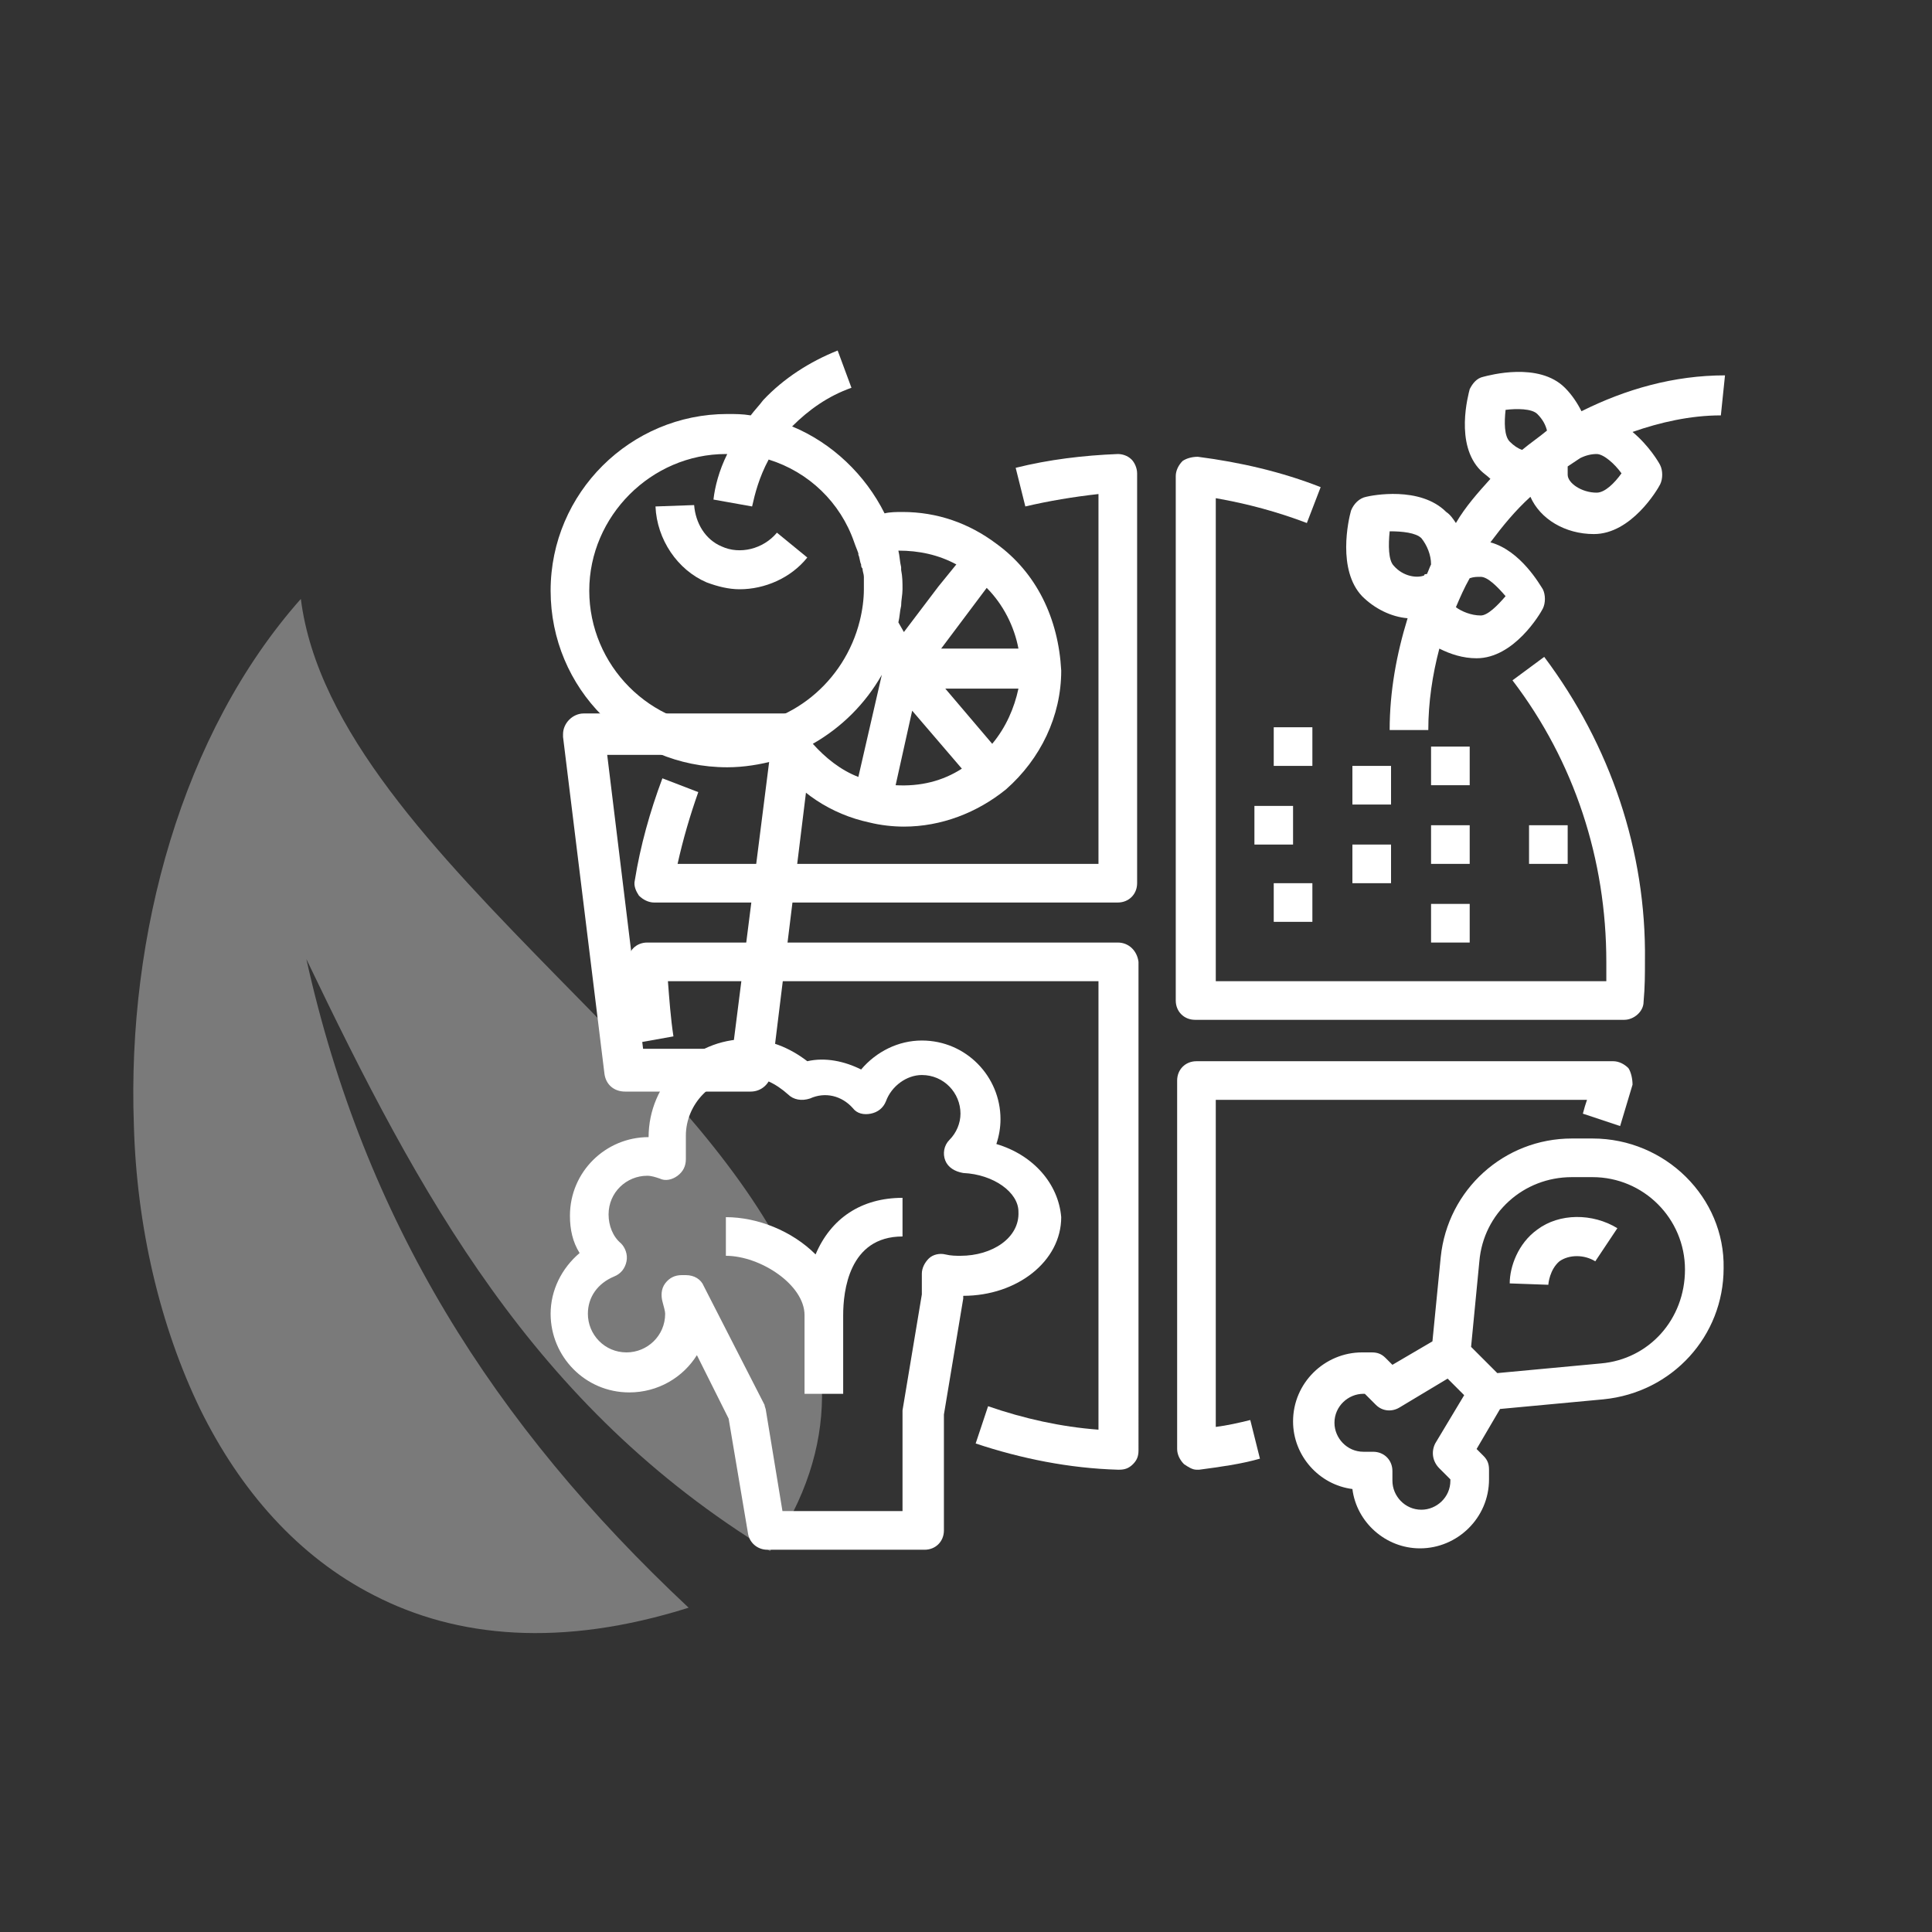 <?xml version="1.0" encoding="UTF-8"?>
<svg xmlns="http://www.w3.org/2000/svg" xmlns:xlink="http://www.w3.org/1999/xlink" version="1.1" id="Calque_1" x="0px" y="0px" viewBox="0 0 140 140" style="enable-background:new 0 0 140 140;" xml:space="preserve">
<rect x="0" y="0" width="140" height="140" fill="#333333" stroke="none"/>
<style type="text/css">
	.st0{opacity:0.35;fill-rule:evenodd;clip-rule:evenodd;fill:#FFFFFF;}
	.st1{fill:#FFFFFF;}
</style>
<g>
	<path class="st0" d="M55.8,112.4c-17.2-10.5-25.4-25.8-33.6-42.9c4.2,18.9,13.5,33.7,27.7,47c-9.2,2.9-16.8,2.2-22.8-0.9   c-5.5-2.8-9.7-7.6-12.6-13.5c-2.9-6-4.6-13.2-4.8-20.6c-0.5-13.8,3.5-28.4,12.1-38.1c1.2,9.5,9.8,18.4,18.6,27.4   C53.1,83.7,66.2,97.1,55.8,112.4z"></path>
	<path class="st1" d="M57.5,51.7H42.3c-0.8,0-1.5,0.7-1.5,1.5c0,0.1,0,0.1,0,0.2l3,24.4c0.1,0.8,0.7,1.3,1.5,1.3h9.1   c0.8,0,1.4-0.6,1.5-1.3l3-24.4c0.1-0.8-0.5-1.6-1.3-1.7C57.7,51.7,57.6,51.7,57.5,51.7z M53.1,76h-6.5L44,54.7h11.8L53.1,76z"></path>
	<g>
		<g>
			<g>
				<path class="st1" d="M82,33.3c-0.3-0.3-0.7-0.4-1-0.4c-2.5,0.1-5,0.4-7.4,1l0.7,2.8c1.7-0.4,3.5-0.7,5.3-0.9v26.8H49.1      c0.4-1.8,0.9-3.5,1.5-5.2l-2.6-1c-0.9,2.4-1.6,4.9-2,7.4c-0.1,0.4,0.1,0.8,0.3,1.1c0.3,0.3,0.7,0.5,1.1,0.5H81      c0.8,0,1.4-0.6,1.4-1.4V34.3C82.4,33.9,82.2,33.5,82,33.3z"></path>
			</g>
		</g>
		<g>
			<g>
				<path class="st1" d="M111.9,47.6l-2.3,1.7c4.5,5.9,6.8,13,6.8,20.4c0,0.5,0,0.9,0,1.4H88.1v-35c2.3,0.4,4.5,1,6.6,1.8l1-2.6      c-2.8-1.1-5.8-1.8-8.9-2.2c-0.4,0-0.8,0.1-1.1,0.3c-0.3,0.3-0.5,0.7-0.5,1.1v38c0,0.8,0.6,1.4,1.4,1.4h31.1      c0.7,0,1.4-0.6,1.4-1.3c0.1-1.1,0.1-2,0.1-3C119.3,61.7,116.7,54,111.9,47.6z"></path>
			</g>
		</g>
		<g>
			<g>
				<path class="st1" d="M81,68.3H46.9c-0.8,0-1.4,0.6-1.4,1.4c0,2,0.2,4,0.5,5.9l2.8-0.5c-0.2-1.3-0.3-2.7-0.4-4h31.2v32.5      c-2.7-0.2-5.4-0.8-8-1.7l-0.9,2.7c3.3,1.1,6.8,1.8,10.3,1.9c0,0,0,0,0.1,0c0.4,0,0.7-0.1,1-0.4c0.3-0.3,0.4-0.6,0.4-1V69.7      C82.4,68.9,81.8,68.3,81,68.3z"></path>
			</g>
		</g>
		<g>
			<g>
				<path class="st1" d="M118,77.4c-0.3-0.3-0.7-0.5-1.1-0.5H86.7c-0.8,0-1.4,0.6-1.4,1.4v26.7c0,0.4,0.2,0.8,0.5,1.1      c0.3,0.2,0.6,0.4,0.9,0.4c0.1,0,0.1,0,0.2,0c1.5-0.2,3-0.4,4.4-0.8l-0.7-2.8c-0.8,0.2-1.7,0.4-2.5,0.5V79.7H115      c-0.1,0.3-0.2,0.6-0.3,1l2.7,0.9c0.3-1,0.6-2,0.9-3C118.3,78.2,118.2,77.7,118,77.4z"></path>
			</g>
		</g>
		<g>
			<g>
				<path class="st1" d="M72.2,39.4C72.2,39.4,72.2,39.4,72.2,39.4c-2-1.5-4.3-2.3-6.8-2.3c-0.4,0-0.9,0-1.3,0.1      c-1.4-2.8-3.8-5.1-6.7-6.3c1.2-1.2,2.6-2.2,4.3-2.8l-1-2.7c-2,0.8-3.9,2-5.4,3.6c-0.3,0.4-0.6,0.7-0.9,1.1      c-0.6-0.1-1.1-0.1-1.7-0.1c-7,0-12.8,5.7-12.8,12.8s5.7,12.8,12.8,12.8c1.2,0,2.4-0.2,3.5-0.5c1.6,2.3,4,3.9,6.8,4.5      c0,0,0,0,0,0c0.8,0.2,1.7,0.3,2.5,0.3c2.7,0,5.3-1,7.4-2.7c0,0,0,0,0,0c2.5-2.2,4-5.3,4-8.6C76.7,44.8,75.1,41.5,72.2,39.4z       M52.6,52.7c-5.5,0-9.9-4.5-9.9-9.9s4.5-9.9,9.9-9.9c0,0,0.1,0,0.1,0c-0.6,1.2-0.9,2.4-1,3.3l2.8,0.5c0.2-0.9,0.5-2.1,1.2-3.4      c2.9,0.9,5.2,3.1,6.2,6c0.1,0.3,0.2,0.5,0.3,0.8c0,0,0,0.1,0,0.1c0.1,0.2,0.1,0.5,0.2,0.7c0,0.1,0,0.2,0.1,0.3      c0,0.2,0.1,0.4,0.1,0.6c0,0.3,0,0.6,0,0.9c0,0.7-0.1,1.5-0.3,2.3C61.2,49.4,57.3,52.7,52.6,52.7z M62.2,56.3      c-1.3-0.5-2.4-1.4-3.3-2.4c2.1-1.2,3.8-2.9,5-5L62.2,56.3z M73.8,47h-5.6l3.3-4.4C72.7,43.8,73.5,45.4,73.8,47z M69.3,40.9      L68,42.5l-2.5,3.3l-0.4-0.7v0c0.1-0.4,0.1-0.8,0.2-1.2c0-0.4,0.1-0.8,0.1-1.2c0-0.5,0-0.9-0.1-1.4c0-0.1,0-0.1,0-0.2      c-0.1-0.4-0.1-0.8-0.2-1.2c0,0,0,0,0,0C66.6,39.9,68,40.2,69.3,40.9z M64.9,56.9l1.2-5.4l3.6,4.2C68.3,56.6,66.7,57,64.9,56.9z       M71.9,53.9l-3.4-4h5.3C73.5,51.3,72.9,52.7,71.9,53.9z"></path>
			</g>
		</g>
		<g>
			<g>
				<rect x="92.3" y="52.7" class="st1" width="2.8" height="2.8"></rect>
			</g>
		</g>
		<g>
			<g>
				<rect x="98" y="55.5" class="st1" width="2.8" height="2.8"></rect>
			</g>
		</g>
		<g>
			<g>
				<rect x="103.7" y="65.5" class="st1" width="2.8" height="2.8"></rect>
			</g>
		</g>
		<g>
			<g>
				<rect x="92.3" y="64" class="st1" width="2.8" height="2.8"></rect>
			</g>
		</g>
		<g>
			<g>
				<rect x="90.9" y="58.4" class="st1" width="2.8" height="2.8"></rect>
			</g>
		</g>
		<g>
			<g>
				<rect x="110.8" y="59.8" class="st1" width="2.8" height="2.8"></rect>
			</g>
		</g>
		<g>
			<g>
				<rect x="103.7" y="54.1" class="st1" width="2.8" height="2.8"></rect>
			</g>
		</g>
		<g>
			<g>
				<rect x="98" y="61.2" class="st1" width="2.8" height="2.8"></rect>
			</g>
		</g>
		<g>
			<g>
				<rect x="103.7" y="59.8" class="st1" width="2.8" height="2.8"></rect>
			</g>
		</g>
		<g>
			<g>
				<path class="st1" d="M125,27.2c-3.7,0-7.2,1-10.4,2.6c-0.3-0.6-0.7-1.2-1.2-1.7c-1.9-1.9-5.5-0.9-5.9-0.8      c-0.5,0.1-0.8,0.5-1,0.9c-0.1,0.4-1.1,4,0.8,5.9c0.2,0.2,0.5,0.4,0.7,0.6c-0.9,1-1.8,2-2.5,3.2c-0.2-0.3-0.4-0.6-0.7-0.8      c-1.9-1.9-5.4-1.2-5.8-1.1c-0.5,0.1-0.9,0.5-1.1,1c-0.2,0.7-1,4.3,0.8,6.2c0.9,0.9,2.1,1.5,3.3,1.6c-0.8,2.6-1.3,5.3-1.3,8.1      h2.8c0-2,0.3-4,0.8-5.9c0.8,0.4,1.7,0.7,2.7,0.7c2.7,0,4.6-3.2,4.8-3.6c0.2-0.4,0.2-1,0-1.4c-0.2-0.3-1.6-2.8-3.8-3.4      c0.9-1.2,1.8-2.3,2.9-3.3c0.7,1.6,2.5,2.7,4.6,2.7c2.7,0,4.6-3.2,4.8-3.6c0.2-0.4,0.2-1,0-1.4c-0.1-0.2-0.8-1.4-2-2.4      c2-0.7,4.2-1.2,6.4-1.2L125,27.2L125,27.2z M103.7,40.9c-0.1,0.2-0.2,0.5-0.3,0.7c-0.1,0-0.2,0-0.2,0.1      c-0.5,0.2-1.5,0.1-2.2-0.7c-0.4-0.4-0.4-1.5-0.3-2.5c0.9,0,1.9,0.1,2.3,0.5C103.4,39.5,103.7,40.2,103.7,40.9      C103.7,40.9,103.7,40.9,103.7,40.9z M109.1,43.2c-0.6,0.7-1.3,1.4-1.8,1.4c-0.7,0-1.4-0.3-1.8-0.6c0.3-0.7,0.6-1.4,1-2.1      c0.3-0.1,0.5-0.1,0.8-0.1C107.8,41.8,108.5,42.5,109.1,43.2z M110.3,32.6c-0.3-0.1-0.6-0.3-0.9-0.6c-0.4-0.4-0.4-1.4-0.3-2.3      c0.8-0.1,1.9-0.1,2.3,0.3c0.4,0.4,0.6,0.8,0.7,1.2C111.5,31.7,110.9,32.1,110.3,32.6z M115.7,35.7c-1.1,0-2.1-0.7-2.1-1.3      c0,0,0-0.1,0-0.2c0-0.1,0-0.3,0-0.4c0.3-0.2,0.6-0.4,0.9-0.6c0.4-0.2,0.8-0.3,1.2-0.3c0.5,0,1.3,0.7,1.8,1.4      C117,35,116.3,35.7,115.7,35.7z"></path>
			</g>
		</g>
		<g>
			<g>
				<path class="st1" d="M72.2,82.9c0.2-0.6,0.3-1.2,0.3-1.8c0-3.1-2.5-5.7-5.7-5.7c-1.7,0-3.3,0.8-4.4,2.1      c-1.2-0.6-2.6-0.9-3.9-0.6c-1.3-1-2.8-1.6-4.4-1.6c-3.9,0-7.1,3.2-7.1,7.1c-3.1,0-5.7,2.5-5.7,5.7c0,1,0.2,1.9,0.7,2.7      c-1.3,1.1-2.1,2.7-2.1,4.4c0,3.1,2.5,5.7,5.7,5.7c2.1,0,3.9-1.1,4.9-2.7l2.3,4.6l1.4,8.3c0.1,0.7,0.7,1.2,1.4,1.2h11.4      c0.8,0,1.4-0.6,1.4-1.4v-8.4l1.4-8.4c0-0.1,0-0.2,0-0.2c3.9,0,7.1-2.5,7.1-5.7C76.7,85.8,74.9,83.7,72.2,82.9z M69.6,91      c-0.3,0-0.7,0-1.1-0.1c-0.4-0.1-0.9,0-1.2,0.3c-0.3,0.3-0.5,0.7-0.5,1.1v1.5l-1.4,8.4c0,0.1,0,0.2,0,0.2v7.1h-8.7l-1.2-7.3      c0-0.1-0.1-0.3-0.1-0.4L51,93.2c-0.2-0.5-0.7-0.8-1.3-0.8h-0.3c-0.5,0-0.9,0.2-1.2,0.6c-0.3,0.4-0.3,0.9-0.2,1.3      c0.1,0.4,0.2,0.7,0.2,0.9c0,1.6-1.3,2.8-2.8,2.8c-1.6,0-2.8-1.3-2.8-2.8c0-1.2,0.7-2.2,1.9-2.7c0.5-0.2,0.8-0.6,0.9-1.1      c0.1-0.5-0.1-1-0.4-1.3c-0.6-0.5-0.9-1.3-0.9-2.1c0-1.6,1.3-2.8,2.8-2.8c0.3,0,0.6,0.1,0.9,0.2c0.4,0.2,0.9,0.1,1.3-0.2      c0.4-0.3,0.6-0.7,0.6-1.2v-1.7c0-2.3,1.9-4.3,4.3-4.3c1.2,0,2.2,0.5,3.1,1.3c0.4,0.4,1,0.5,1.6,0.3c1.1-0.5,2.3-0.2,3.1,0.7      c0.3,0.4,0.8,0.5,1.3,0.4c0.5-0.1,0.9-0.4,1.1-0.9c0.4-1.1,1.5-1.9,2.6-1.9c1.6,0,2.8,1.3,2.8,2.8c0,0.7-0.3,1.4-0.8,1.9      c-0.4,0.4-0.5,1-0.3,1.5c0.2,0.5,0.7,0.8,1.3,0.9c2.2,0.1,4,1.4,4,2.8C73.9,89.7,71.9,91,69.6,91z"></path>
			</g>
		</g>
		<g>
			<g>
				<path class="st1" d="M115.4,82.5h-1.5c-4.9,0-9,3.7-9.5,8.6l-0.6,6.1l-2.9,1.7l-0.5-0.5c-0.3-0.3-0.6-0.4-1-0.4h-0.7      c-2.7,0-5,2.2-5,5c0,2.5,1.9,4.6,4.3,4.9c0.3,2.4,2.4,4.3,4.9,4.3c2.7,0,5-2.2,5-5v-0.7c0-0.4-0.1-0.7-0.4-1l-0.5-0.5l1.7-2.9      l7.5-0.7c5-0.5,8.7-4.6,8.7-9.5C125,86.8,120.7,82.5,115.4,82.5z M104.3,106.4l0.8,0.8v0.1c0,1.2-1,2.1-2.1,2.1      c-1.2,0-2.1-1-2.1-2.1v-0.7c0-0.8-0.6-1.4-1.4-1.4h-0.7c-1.2,0-2.1-1-2.1-2.1c0-1.2,1-2.1,2.1-2.1h0.1l0.8,0.8      c0.5,0.5,1.2,0.5,1.7,0.2l3.5-2.1l0.6,0.6l0.6,0.6l-2.1,3.5C103.7,105.2,103.8,105.9,104.3,106.4z M116,98.8l-7.5,0.7l-1.9-1.9      l0.6-6.2c0.3-3.5,3.2-6.1,6.7-6.1h1.5c3.7,0,6.7,3,6.7,6.7C122.1,95.6,119.5,98.5,116,98.8z"></path>
			</g>
		</g>
		<g>
			<g>
				<path class="st1" d="M56.3,38.6c-1,1.2-2.7,1.6-4,1c-1.2-0.5-1.9-1.7-2-3l-2.8,0.1c0.1,2.4,1.6,4.6,3.7,5.5      c0.8,0.3,1.6,0.5,2.4,0.5c1.8,0,3.7-0.8,4.9-2.3L56.3,38.6z"></path>
			</g>
		</g>
		<g>
			<g>
				<path class="st1" d="M111.4,89.1c-1.4,1-2,2.7-2,3.9l2.8,0.1c0-0.1,0.1-1.1,0.8-1.7c0.7-0.5,1.8-0.5,2.6,0l1.6-2.4      C115.4,87.9,113,87.9,111.4,89.1z"></path>
			</g>
		</g>
		<g>
			<g>
				<path class="st1" d="M59.1,90.9c-1.7-1.7-4.2-2.7-6.5-2.7V91c2.5,0,5.7,2.1,5.7,4.3v5.7h2.8v-5.7c0-1.7,0.4-5.7,4.3-5.7v-2.8      C62.4,86.8,60.2,88.3,59.1,90.9z"></path>
			</g>
		</g>
	</g>
</g>
</svg>
